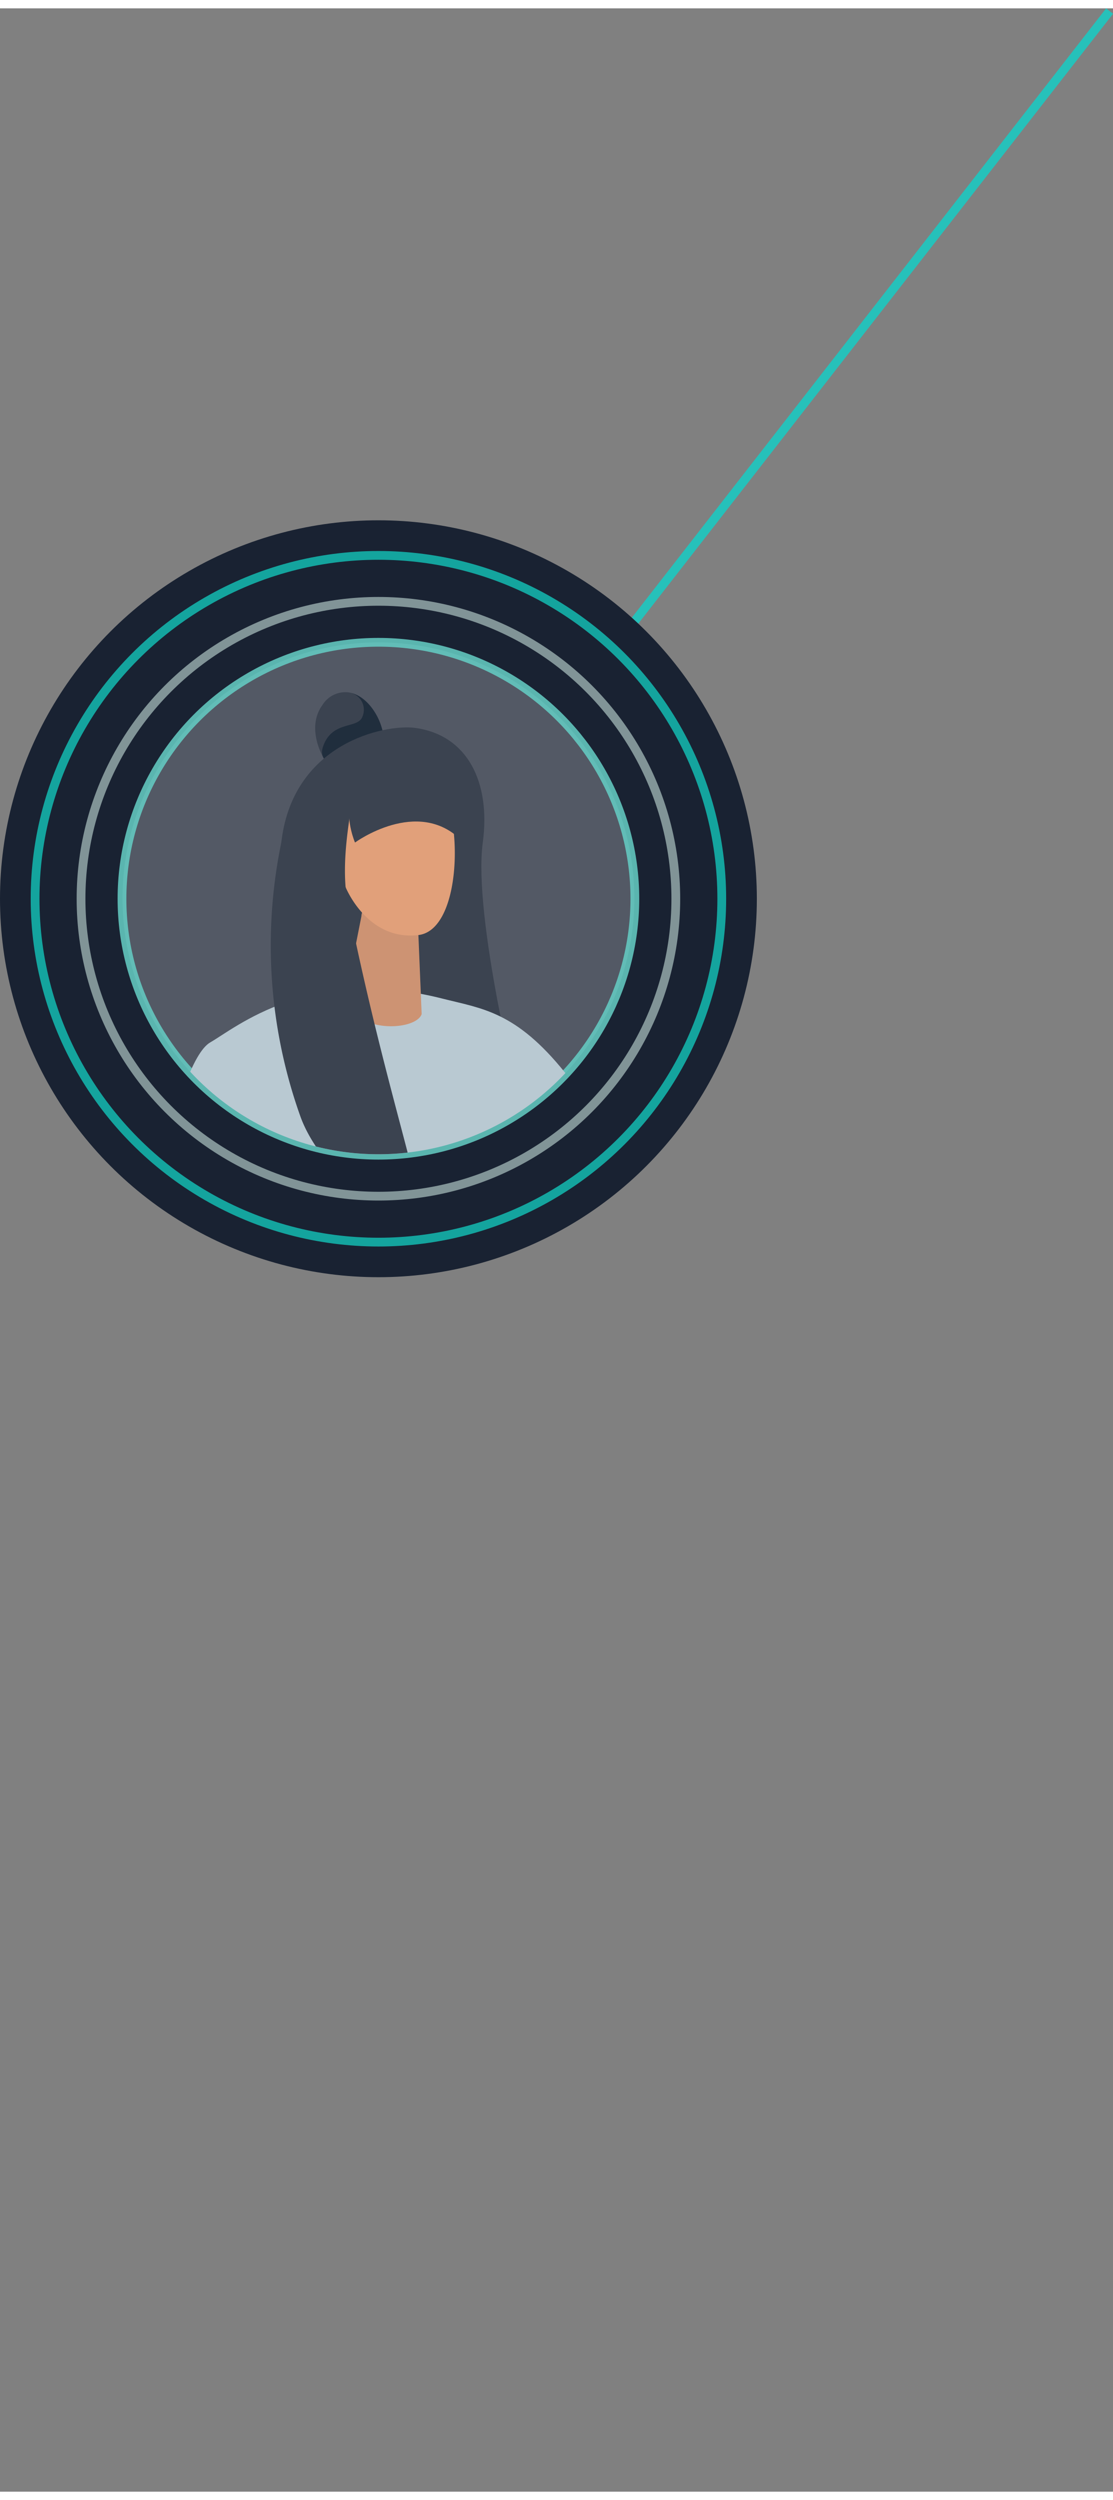 <svg xmlns="http://www.w3.org/2000/svg" xmlns:xlink="http://www.w3.org/1999/xlink" id="Isolation_Mode61679babe0285" data-name="Isolation Mode" viewBox="0 0 126.91 283.14" aria-hidden="true" width="126px" height="283px"><rect x="0" y="0" width="126.91" height="283.14" fill="#808080" stroke="none"/><defs><linearGradient class="cerosgradient" data-cerosgradient="true" id="CerosGradient_id9254635ac" gradientUnits="userSpaceOnUse" x1="50%" y1="100%" x2="50%" y2="0%"><stop offset="0%" stop-color="#d1d1d1"/><stop offset="100%" stop-color="#d1d1d1"/></linearGradient><linearGradient/><style>.cls-1-61679babe0285,.cls-2-61679babe0285,.cls-5-61679babe0285,.cls-6-61679babe0285,.cls-7-61679babe0285{fill:none;}.cls-2-61679babe0285{stroke:#00ddd4;opacity:0.7;}.cls-2-61679babe0285,.cls-5-61679babe0285,.cls-6-61679babe0285,.cls-7-61679babe0285{stroke-miterlimit:10;}.cls-15-61679babe0285,.cls-3-61679babe0285{fill:#192232;}.cls-4-61679babe0285{fill:#fff;opacity:0.25;}.cls-5-61679babe0285{stroke:#13bbb2;}.cls-5-61679babe0285,.cls-7-61679babe0285{opacity:0.85;}.cls-6-61679babe0285{stroke:#c6e0db;}.cls-12-61679babe0285,.cls-6-61679babe0285{opacity:0.6;}.cls-7-61679babe0285{stroke:#65cfc5;}.cls-8-61679babe0285{clip-path:url(#clip-path61679babe0285);}.cls-9-61679babe0285{fill:#13bbb2;}.cls-10-61679babe0285{fill:#e1a07a;}.cls-11-61679babe0285{fill:#3b4350;}.cls-13-61679babe0285{fill:#0e1f31;}.cls-14-61679babe0285{fill:#b9c9d2;}.cls-15-61679babe0285{opacity:0.1;}</style><clipPath id="clip-path61679babe0285" transform="translate(-327.41 -4029.3)"><circle class="cls-1-61679babe0285" cx="370.56" cy="4130.77" r="29.18"/></clipPath></defs><line class="cls-2-61679babe0285" x1="70.67" y1="72.05" x2="126.52" y2="0.31"/><circle class="cls-3-61679babe0285" cx="43.15" cy="101.52" r="43.15"/><circle class="cls-4-61679babe0285" cx="43.15" cy="101.47" r="29.18"/><circle class="cls-5-61679babe0285" cx="43.15" cy="101.52" r="39.15"/><circle class="cls-6-61679babe0285" cx="43.15" cy="101.52" r="33.91"/><circle class="cls-7-61679babe0285" cx="43.15" cy="101.52" r="29.24"/><g class="cls-8-61679babe0285"><path class="cls-9-61679babe0285" d="M374.43,4305.14c3.56-.4,4.09,2.91,5.27,3.19.92.22,3.43,1.58,3.13-.23-.08-.51,2-.08,2.06.44.26,1.53-2.47,2-3.9,1.85-2.05-.23-5.73-.26-7.37-1.34C373.15,4308.74,373.13,4305.29,374.43,4305.14Z" transform="translate(-327.41 -4029.3)"/><path class="cls-10-61679babe0285" d="M379.19,4300c-.75,3.43.19,5.1.74,5.28l2,.74c.25.08,1.46,1.35.47,1.37-3.07.45-7.68-.12-7.79-1.59a4.36,4.36,0,0,0,.63-2.48l-.5-7.37C374.72,4295.48,379.19,4300,379.19,4300Z" transform="translate(-327.41 -4029.3)"/><path class="cls-9-61679babe0285" d="M379.87,4305l1.08.41c1.41.54,5.82,2.5,3.79,4-1.05.79-4.55.24-6.14-.12-.53-.13-.93-.63-1.3-.75l-.36-.13C376.31,4308.19,379.49,4304.87,379.87,4305Z" transform="translate(-327.41 -4029.3)"/><path class="cls-9-61679babe0285" d="M358.31,4306.36c2.87-.61,4,2.53,4.67,3.87.42.84,3.52,1.8,3.35,0,0-.52,2,.06,2,.58.16,1.55-2.6,1.83-4,1.57-2-.37-5.52-.75-7.08-1.94C356.81,4310.07,357,4306.63,358.31,4306.36Z" transform="translate(-327.41 -4029.3)"/><path class="cls-10-61679babe0285" d="M363.19,4298.45c-1.48,5.85-.16,8.55.87,8.74l1.42,1c.24.08,1.09.63.1.66-3.06.44-7.16-.16-7.27-1.63a4.37,4.37,0,0,0,.63-2.49l-.5-7.37C358.44,4296.89,363.19,4298.45,363.19,4298.45Z" transform="translate(-327.41 -4029.3)"/><path class="cls-9-61679babe0285" d="M363.59,4306.91l1.06.48c1.36.64,5.63,2.91,3.49,4.27-1.1.71-4.56-.08-6.11-.55-.52-.17-.88-.69-1.25-.84l-.35-.15C359.82,4309.83,363.23,4306.75,363.59,4306.91Z" transform="translate(-327.41 -4029.3)"/><path class="cls-11-61679babe0285" d="M390.25,4208.52c.41,5.13-8.5,77-10.34,92.16a4.29,4.29,0,0,1-3.29.82,4.45,4.45,0,0,1-2-1c-4.81-18.87-.82-84.69-.11-86.26C377.37,4208,386.06,4208.15,390.25,4208.52Z" transform="translate(-327.41 -4029.3)"/><path class="cls-11-61679babe0285" d="M373.8,4208.52c.41,5.13-8.51,77-10.34,92.16a4.29,4.29,0,0,1-3.29.82,4.4,4.4,0,0,1-2-1c-4.82-18.87-.82-84.69-.11-86.26C360.92,4208,369.61,4208.15,373.8,4208.52Z" transform="translate(-327.41 -4029.3)"/><path class="cls-11-61679babe0285" d="M369.86,4116.42c1.54-1.1,1.35-3.25,1.27-4.09-.18-2-1.83-4.8-4.07-5.05a3.08,3.08,0,0,0-2.89,1.46c-1.69,2.32-.27,5.23-.11,5.54a4.57,4.57,0,0,0,2.65,2.57A3.9,3.9,0,0,0,369.86,4116.42Z" transform="translate(-327.41 -4029.3)"/><g class="cls-12-61679babe0285"><path class="cls-13-61679babe0285" d="M364.24,4113.48c1-2.9,3.69-2.06,4.41-3.24a2,2,0,0,0-1.38-2.93c2.17.42,3.69,3.09,3.86,5,.08.84.27,3-1.27,4.09a3.9,3.9,0,0,1-3.15.43.74.74,0,0,1-.21-.07C364.7,4115.37,363.8,4114.79,364.24,4113.48Z" transform="translate(-327.41 -4029.3)"/></g><path class="cls-11-61679babe0285" d="M386.67,4154.13s-5.36-21.26-4.21-29.72c.92-6.84-1.72-12.25-7.71-13.07-3.36-.46-14.2,1.68-15.3,13.43-.91,9.81,2.23,27.41,2.23,27.41Z" transform="translate(-327.41 -4029.3)"/><path class="cls-14-61679babe0285" d="M399.29,4236.76c3.2-4.73-2.62-80.07-7.45-86.11-5.62-7-9.47-7.3-14-8.45-15.11-3.83-23.5,3.3-26.46,5-7.94,4.6-18.68,92.22-.34,92.38C370.41,4239.77,396.14,4241.43,399.29,4236.76Z" transform="translate(-327.41 -4029.3)"/><path class="cls-10-61679babe0285" d="M375,4132.14l.49,11.83c-.75,2.18-9.43,2.24-8.45-3.15l1.58-8a1.4,1.4,0,0,1,1.25-1.35l2.78-.58A1.94,1.94,0,0,1,375,4132.14Z" transform="translate(-327.41 -4029.3)"/><path class="cls-15-61679babe0285" d="M375,4132.14l.49,11.83c-.75,2.18-9.43,2.24-8.45-3.15l1.58-8a1.4,1.4,0,0,1,1.25-1.35l2.78-.58A1.94,1.94,0,0,1,375,4132.14Z" transform="translate(-327.41 -4029.3)"/><path class="cls-10-61679babe0285" d="M366.77,4129.39s2.43,6.27,8.35,5.57c5.3-.63,5.17-15.47,1.6-18.14a6.39,6.39,0,0,0-5.43-.65c-1.28.46-5.74,3.79-4.94,8.87C365.19,4124.3,366.33,4129.18,366.77,4129.39Z" transform="translate(-327.41 -4029.3)"/><path class="cls-11-61679babe0285" d="M367.89,4124.41s7.14-5.23,12.14-.24c0,0,1.79-8.57-5.49-8.56C364.05,4115.62,367.89,4124.41,367.89,4124.41Z" transform="translate(-327.41 -4029.3)"/><path class="cls-11-61679babe0285" d="M375.1,4168.72c2-.44-3.43-14.41-8-37.18-1-5,.4-10.53.59-13.21-2.23.26-5.09,2.15-7.32,2.41a57.93,57.93,0,0,0,1.3,34.92C364.18,4162.62,373.6,4169.05,375.1,4168.72Z" transform="translate(-327.41 -4029.3)"/><path class="cls-10-61679babe0285" d="M348.58,4231.37h7.27s-1,4.34-3.64,4.53S348.58,4231.37,348.58,4231.37Z" transform="translate(-327.41 -4029.3)"/></g></svg>
